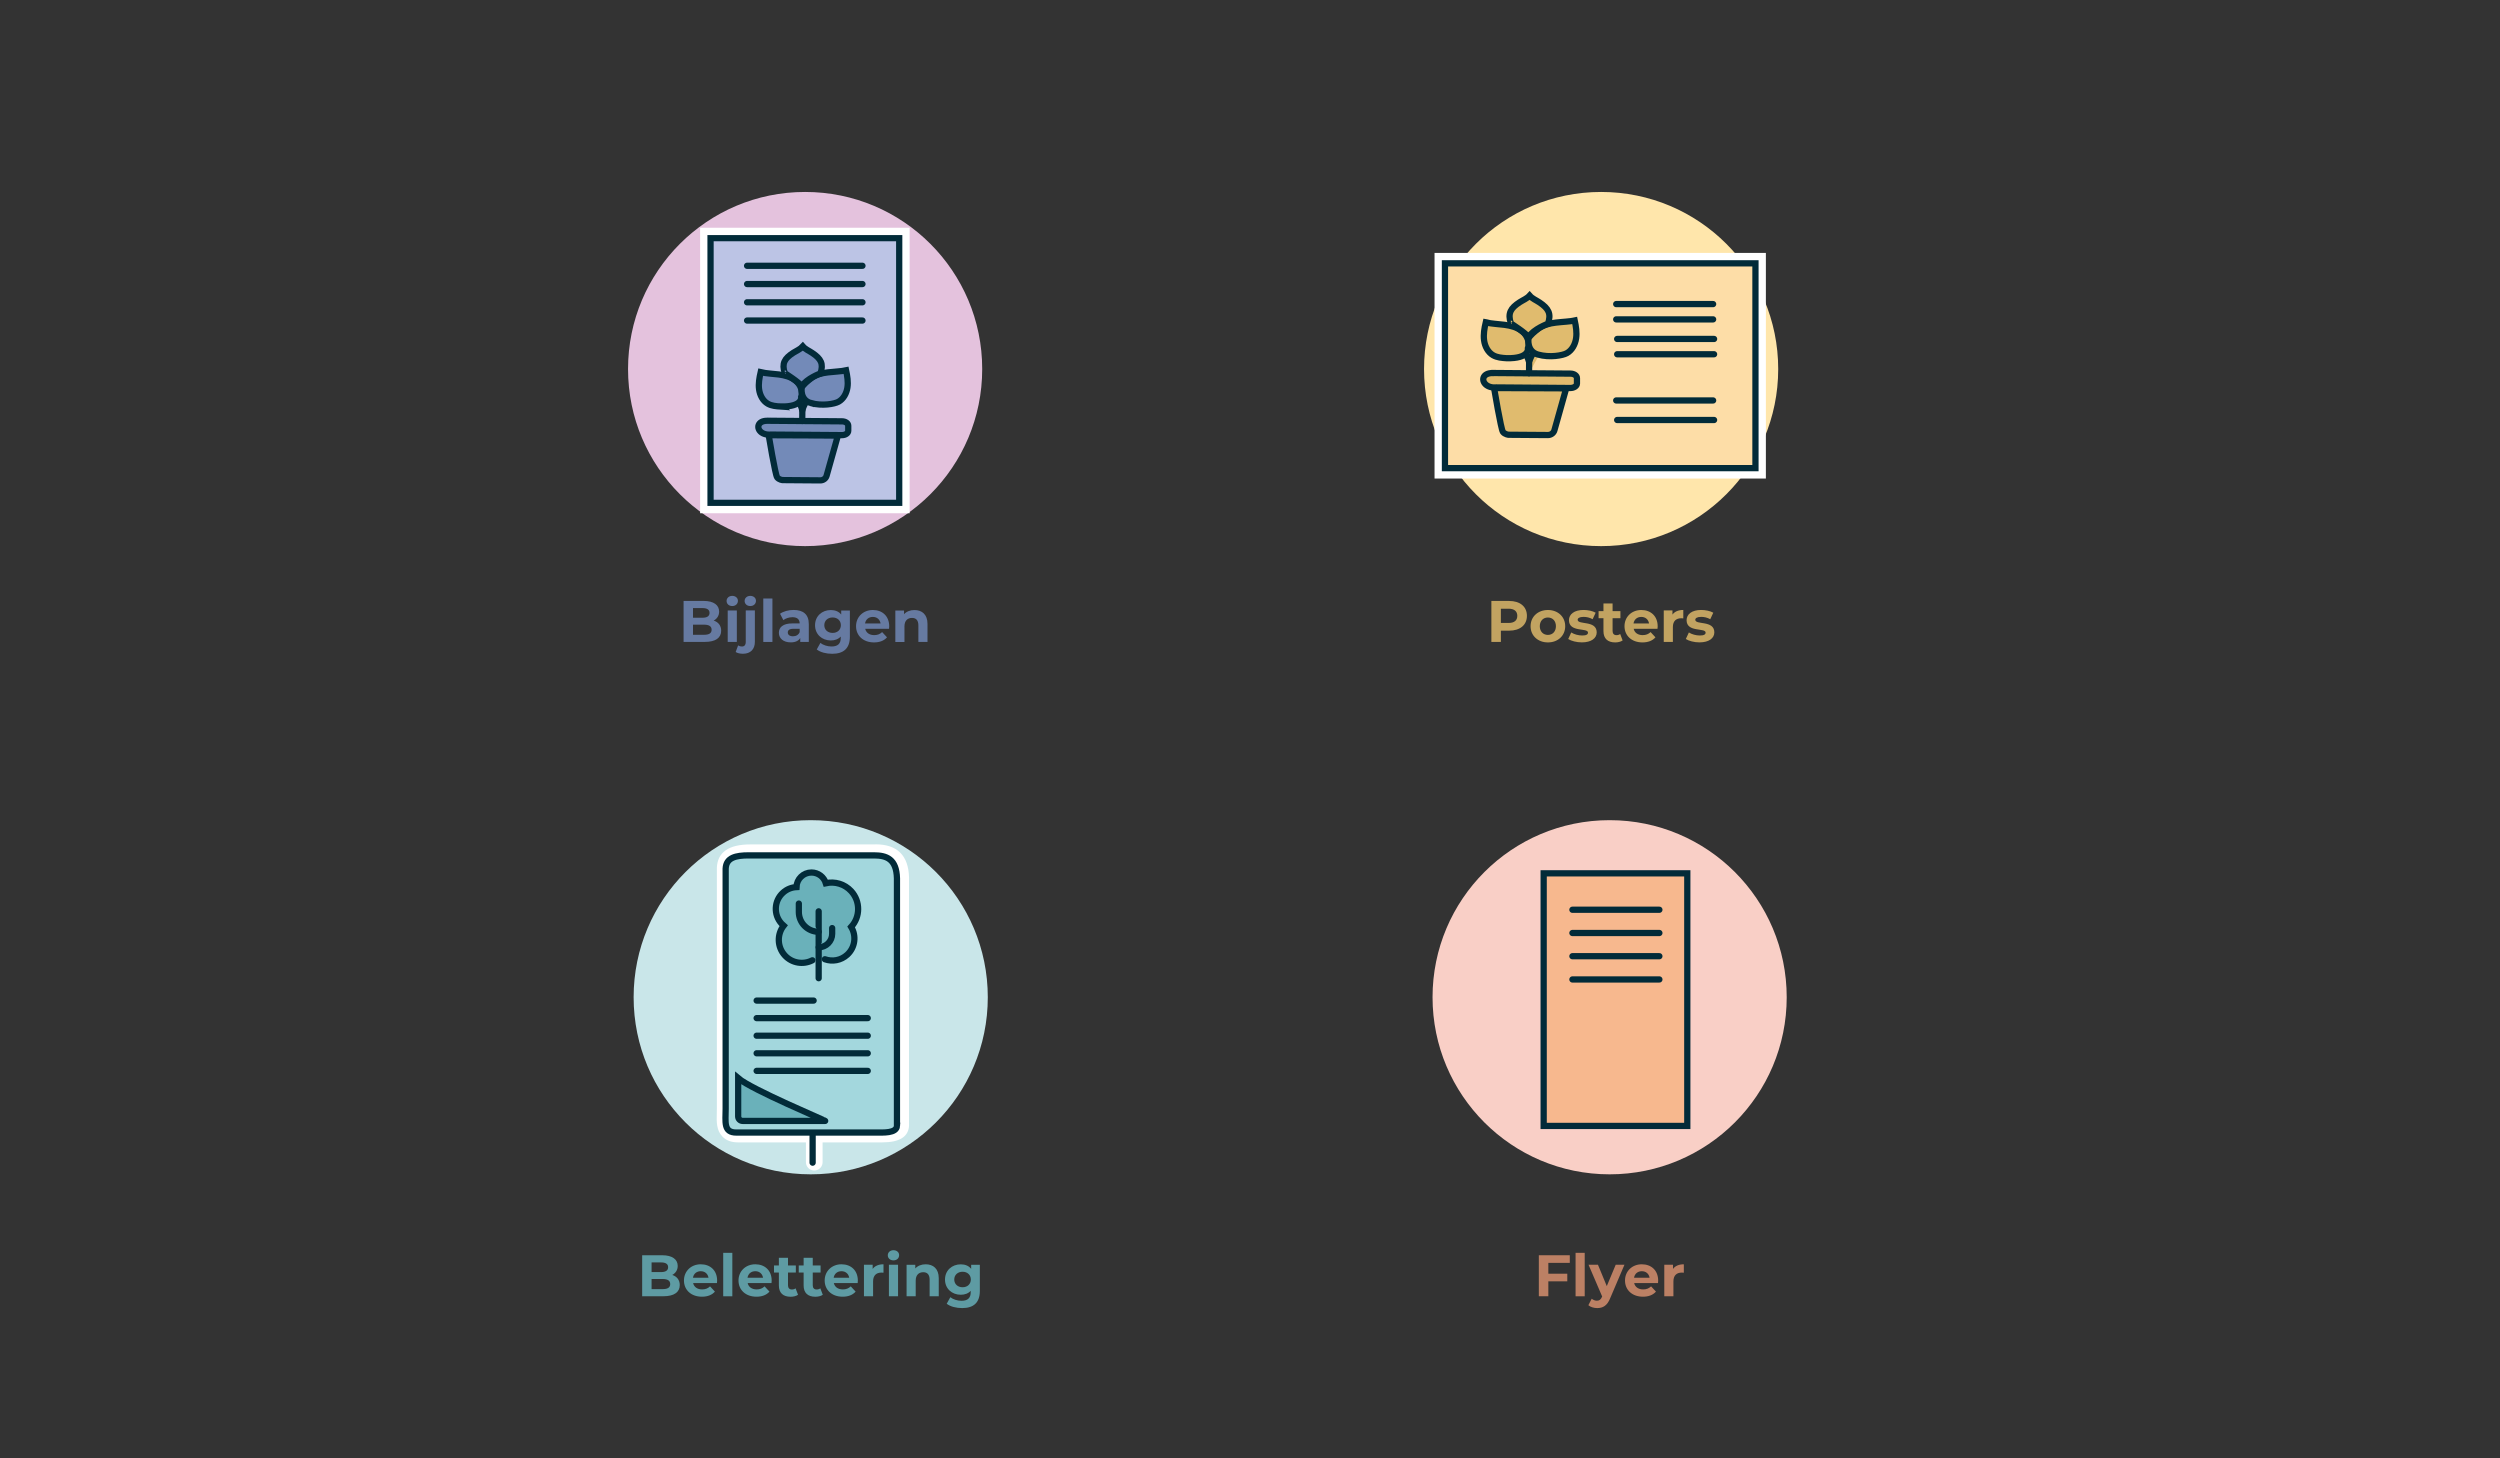 <?xml version="1.0" encoding="UTF-8"?>
<svg id="Ebene_2" data-name="Ebene 2" xmlns="http://www.w3.org/2000/svg" viewBox="0 0 600 350">
  <rect x="0" y="0" width="600" height="350" fill="#333333" stroke="none"/>
  <defs>
    <style>
      .cls-1 {
        fill: #e0bb6e;
      }

      .cls-1, .cls-2, .cls-3, .cls-4, .cls-5, .cls-6, .cls-7, .cls-8, .cls-9, .cls-10 {
        stroke-linecap: round;
        stroke-miterlimit: 10;
      }

      .cls-1, .cls-2, .cls-4, .cls-5, .cls-6, .cls-7, .cls-8, .cls-9, .cls-10 {
        stroke: #022b39;
        stroke-width: 1.5px;
      }

      .cls-11 {
        fill: #c9e6e9;
      }

      .cls-2 {
        fill: #6ab1ba;
      }

      .cls-12 {
        fill: #c2a361;
      }

      .cls-13 {
        fill: #fff;
      }

      .cls-14 {
        fill: #667aa1;
      }

      .cls-3 {
        stroke: #fff;
        stroke-width: 4px;
      }

      .cls-3, .cls-7 {
        fill: none;
      }

      .cls-15 {
        fill: #f9cfc6;
      }

      .cls-4 {
        fill: #b2dbd5;
      }

      .cls-16 {
        fill: #5e9ba3;
      }

      .cls-5 {
        fill: #a3d7dd;
      }

      .cls-6 {
        fill: #fddda7;
      }

      .cls-17 {
        fill: #ffe6ab;
      }

      .cls-18 {
        fill: #bc8064;
      }

      .cls-8 {
        fill: #738ab8;
      }

      .cls-9 {
        fill: #bcc4e5;
      }

      .cls-19 {
        fill: #e4c2dd;
      }

      .cls-10 {
        fill: #f7b88e;
      }
    </style>
  </defs>
  <circle class="cls-17" cx="384.27" cy="88.57" r="42.5"/>
  <circle class="cls-15" cx="386.31" cy="239.34" r="42.5"/>
  <g>
    <circle class="cls-19" cx="193.23" cy="88.57" r="42.5"/>
    <path class="cls-13" d="M215.81,57.16v63.52h-45.28v-63.52h45.28M218.31,54.66h-50.28v68.52h50.28V54.66h0Z"/>
    <rect class="cls-9" x="170.53" y="57.16" width="45.28" height="63.52"/>
    <g>
      <path class="cls-8" d="M184.48,104.45s1.59,9.51,2.03,10.1,1.29.67,1.29.67l5.08.04,4,.03c.7,0,1.32-.45,1.5-1.11l2.72-9.66-16.62-.07Z"/>
      <path class="cls-8" d="M184.15,100.98l17.94.14c.83,0,1.49.48,1.49,1.05v1.24c-.01.57-.69,1.03-1.51,1.02l-17.1-.13s-1.23.17-2.18-.49c-1.35-.96-1.03-2.83,1.36-2.83Z"/>
      <g>
        <path class="cls-8" d="M192.56,98.46c-.52-2.03-1.97-3.8-3.86-4.7"/>
        <path class="cls-8" d="M187.36,97.57c-1.06-.07-2.17-.15-3.09-.68-1.2-.69-1.9-2.06-2.09-3.44-.19-1.38.07-2.77.38-4.13,1.42.34,2.9.36,4.35.55,1.45.19,2.93.58,4.06,1.51,1.13.93,1.8,2.53,1.31,3.9,0,0,.46,2.4-4.93,2.28Z"/>
      </g>
      <g>
        <path class="cls-7" d="M196.49,93.82c-1.9.88-3.38,2.62-3.93,4.64l-.02,2.58"/>
        <path class="cls-8" d="M194.62,96.74c2.69.76,5.69.2,6.62-.32,1.21-.67,1.93-2.03,2.14-3.41.21-1.37-.03-2.77-.32-4.13-1.24.27-2.6.28-4.36.49-1.45.17-2.94.53-4.08,1.45-.6.48-1.96,1.53-2.21,2.26,0,0-.48,2.9,2.21,3.66Z"/>
      </g>
      <path class="cls-8" d="M188.35,89.56c-.77-2.33-.08-3.53,2.05-4.9.79-.51,1.64-.82,2.28-1.52.62.71,1.47,1.03,2.25,1.56,2.1,1.4,2.78,2.61,1.97,4.93,0,0-3.28,1.18-4.48,3.08-.57-.95-4.08-3.15-4.06-3.15Z"/>
    </g>
    <line class="cls-4" x1="206.99" y1="63.79" x2="179.3" y2="63.79"/>
    <line class="cls-4" x1="206.99" y1="68.17" x2="179.3" y2="68.17"/>
    <line class="cls-4" x1="206.99" y1="72.55" x2="179.3" y2="72.55"/>
    <line class="cls-4" x1="206.99" y1="76.93" x2="179.3" y2="76.93"/>
  </g>
  <circle class="cls-11" cx="194.57" cy="239.34" r="42.5"/>
  <g>
    <path class="cls-13" d="M210.14,205.16c3.05,0,5.41.88,5.52,5.52v59.38c-.09,1.5-2.25,1.62-3.9,1.62-.31,0-.6,0-.85,0-.06,0-.12,0-.17,0h-33.63c-3.15,0-2.56-2.56-2.56-5.71v-57.63c.12-2.67,2.47-3.18,5.52-3.18h30.07M210.14,202.66h-30.07c-5.16,0-7.86,1.88-8.02,5.57v.05s0,.05,0,.05v57.63c0,.43-.01.84-.02,1.24-.06,2-.11,4.08,1.36,5.59.89.92,2.14,1.38,3.72,1.38h33.81s.37,0,.37,0h.48c4.08,0,6.23-1.33,6.4-3.96v-.08s0-.08,0-.08v-59.45c-.13-5.28-2.83-7.96-8.02-7.96h0Z"/>
    <line class="cls-3" x1="195.42" y1="278.92" x2="195.42" y2="271.83"/>
  </g>
  <g>
    <path class="cls-5" d="M215.28,270.19c-.12,1.85-3.36,1.6-4.93,1.62h-33.63c-3.15,0-2.56-2.56-2.56-5.71v-57.63c.12-2.67,2.47-3.18,5.52-3.18h30.07c3.05,0,5.41.88,5.52,5.52v59.38Z"/>
    <path class="cls-2" d="M177.16,258.76v9.18c0,.6.48,1.08,1.08,1.08h19.8c.32,0-17.66-7.51-20.88-10.26Z"/>
    <line class="cls-4" x1="208.26" y1="244.35" x2="181.59" y2="244.35"/>
    <line class="cls-4" x1="208.26" y1="248.57" x2="181.59" y2="248.57"/>
    <line class="cls-4" x1="208.26" y1="252.79" x2="181.59" y2="252.79"/>
    <line class="cls-4" x1="208.26" y1="257.01" x2="181.59" y2="257.01"/>
    <line class="cls-4" x1="195.27" y1="240.14" x2="181.59" y2="240.14"/>
    <g>
      <path class="cls-2" d="M197.97,230.22c1.79.64,3.86.29,5.36-1.08,1.91-1.74,2.25-4.56.95-6.68,2.21-2.4,2.25-6.13.01-8.58-1.59-1.74-3.94-2.39-6.09-1.91-.45-1.49-1.82-2.57-3.45-2.57-1.95,0-3.54,1.56-3.6,3.5-1.17.06-2.32.51-3.25,1.36-2.14,1.95-2.29,5.27-.33,7.41.16.18.34.34.51.49-1.63,2.09-1.57,5.1.27,7.13,1.72,1.89,4.45,2.3,6.62,1.18"/>
      <line class="cls-2" x1="196.48" y1="234.77" x2="196.48" y2="218.72"/>
      <path class="cls-2" d="M196.48,227.35h0c1.79,0,3.24-1.45,3.24-3.24v-1.37"/>
      <path class="cls-2" d="M196.48,223.63h0c-2.63,0-4.76-2.13-4.76-4.76v-2.01"/>
    </g>
    <line class="cls-4" x1="195.03" y1="279.04" x2="195.03" y2="271.96"/>
  </g>
  <path class="cls-13" d="M421.31,63.2v49.15h-74.52v-49.15h74.52M423.81,60.7h-79.52v54.15h79.52v-54.15h0Z"/>
  <rect class="cls-10" x="370.48" y="209.6" width="34.47" height="60.63"/>
  <rect class="cls-6" x="346.79" y="63.2" width="74.52" height="49.15"/>
  <g>
    <path class="cls-1" d="M358.58,93.13s1.66,9.91,2.12,10.52,1.34.69,1.34.69l5.29.04,4.17.03c.73,0,1.37-.47,1.56-1.15l2.83-10.06-17.31-.07Z"/>
    <path class="cls-1" d="M358.24,89.52l18.68.15c.86,0,1.56.49,1.55,1.09v1.29c-.01.6-.72,1.07-1.58,1.07l-17.81-.14s-1.29.18-2.27-.51c-1.41-1-1.08-2.95,1.42-2.94Z"/>
    <g>
      <path class="cls-1" d="M366.99,86.9c-.54-2.11-2.05-3.95-4.02-4.9"/>
      <path class="cls-1" d="M361.57,85.97c-1.11-.07-2.26-.16-3.22-.71-1.25-.72-1.98-2.15-2.17-3.58-.19-1.43.07-2.89.4-4.3,1.48.35,3.02.38,4.53.58,1.51.2,3.05.6,4.23,1.57,1.17.97,1.88,2.63,1.36,4.07,0,0,.48,2.5-5.13,2.37Z"/>
    </g>
    <g>
      <path class="cls-1" d="M371.08,82.07c-1.98.91-3.52,2.73-4.09,4.83l-.02,2.68"/>
      <path class="cls-1" d="M369.14,85.1c2.8.79,5.92.21,6.89-.33,1.27-.7,2.01-2.12,2.23-3.55.22-1.43-.03-2.89-.33-4.3-1.29.28-2.71.29-4.54.51-1.51.18-3.06.55-4.25,1.51-.63.5-2.04,1.59-2.3,2.35,0,0-.5,3.03,2.3,3.81Z"/>
    </g>
    <path class="cls-1" d="M362.61,77.63c-.8-2.43-.08-3.67,2.13-5.1.82-.53,1.71-.86,2.37-1.58.65.74,1.53,1.07,2.35,1.62,2.19,1.46,2.9,2.72,2.05,5.13,0,0-3.42,1.22-4.67,3.21-.59-.99-4.25-3.28-4.23-3.28Z"/>
  </g>
  <line class="cls-4" x1="398.25" y1="218.34" x2="377.38" y2="218.34"/>
  <line class="cls-4" x1="398.25" y1="223.92" x2="377.38" y2="223.92"/>
  <line class="cls-4" x1="398.25" y1="229.49" x2="377.38" y2="229.49"/>
  <line class="cls-4" x1="398.25" y1="235.07" x2="377.38" y2="235.07"/>
  <line class="cls-4" x1="411.15" y1="72.98" x2="387.89" y2="72.98"/>
  <line class="cls-4" x1="411.15" y1="76.65" x2="387.89" y2="76.65"/>
  <line class="cls-4" x1="411.38" y1="81.35" x2="388.12" y2="81.35"/>
  <line class="cls-4" x1="411.15" y1="96.11" x2="387.89" y2="96.11"/>
  <line class="cls-4" x1="411.38" y1="100.8" x2="388.12" y2="100.8"/>
  <line class="cls-4" x1="411.38" y1="85.02" x2="388.12" y2="85.02"/>
  <g>
    <path class="cls-14" d="M173.08,151.38c0,1.7-1.35,2.68-3.93,2.68h-5.09v-9.84h4.81c2.46,0,3.72,1.03,3.72,2.56,0,.98-.51,1.74-1.31,2.16,1.1.35,1.8,1.19,1.8,2.43ZM166.32,145.94v2.32h2.26c1.11,0,1.71-.39,1.71-1.17s-.6-1.15-1.71-1.15h-2.26ZM170.79,151.14c0-.83-.63-1.22-1.81-1.22h-2.66v2.43h2.66c1.18,0,1.81-.37,1.81-1.21Z"/>
    <path class="cls-14" d="M174.38,144.23c0-.69.55-1.22,1.36-1.22s1.36.51,1.36,1.18c0,.73-.55,1.26-1.36,1.26s-1.36-.53-1.36-1.22ZM174.65,146.51h2.19v7.56h-2.19v-7.56Z"/>
    <path class="cls-14" d="M176.56,156.48l.59-1.59c.24.17.56.27.93.27.55,0,.9-.35.9-1.1v-7.56h2.19v7.55c0,1.74-1.03,2.85-2.85,2.85-.67,0-1.34-.13-1.76-.42ZM178.71,144.23c0-.69.55-1.22,1.36-1.22s1.36.51,1.36,1.18c0,.73-.55,1.26-1.36,1.26s-1.36-.53-1.36-1.22Z"/>
    <path class="cls-14" d="M183.19,143.64h2.19v10.43h-2.19v-10.43Z"/>
    <path class="cls-14" d="M194.11,149.75v4.31h-2.05v-.94c-.41.69-1.19,1.05-2.3,1.05-1.77,0-2.83-.98-2.83-2.29s.94-2.26,3.25-2.26h1.74c0-.94-.56-1.49-1.74-1.49-.8,0-1.63.27-2.18.7l-.79-1.53c.83-.59,2.05-.91,3.26-.91,2.3,0,3.64,1.07,3.64,3.36ZM191.92,151.68v-.77h-1.5c-1.03,0-1.35.38-1.35.89,0,.55.46.91,1.24.91.73,0,1.36-.34,1.62-1.03Z"/>
    <path class="cls-14" d="M203.97,146.51v6.3c0,2.81-1.52,4.1-4.24,4.1-1.43,0-2.83-.35-3.71-1.04l.87-1.57c.65.52,1.7.86,2.67.86,1.55,0,2.22-.7,2.22-2.07v-.32c-.58.63-1.41.94-2.39.94-2.09,0-3.78-1.45-3.78-3.65s1.69-3.65,3.78-3.65c1.05,0,1.92.35,2.5,1.08v-.97h2.08ZM201.81,150.05c0-1.11-.83-1.86-1.98-1.86s-2,.75-2,1.86.84,1.85,2,1.85,1.98-.75,1.98-1.85Z"/>
    <path class="cls-14" d="M213.37,150.91h-5.72c.21.94,1.01,1.52,2.16,1.52.8,0,1.38-.24,1.9-.73l1.17,1.26c-.7.8-1.76,1.22-3.12,1.22-2.61,0-4.31-1.64-4.31-3.89s1.73-3.89,4.03-3.89,3.93,1.49,3.93,3.92c0,.17-.03.41-.04.59ZM207.62,149.63h3.72c-.16-.96-.87-1.57-1.86-1.57s-1.71.6-1.87,1.57Z"/>
    <path class="cls-14" d="M222.6,149.74v4.33h-2.19v-3.99c0-1.22-.56-1.78-1.53-1.78-1.05,0-1.81.65-1.81,2.04v3.74h-2.19v-7.56h2.09v.89c.59-.65,1.48-1,2.5-1,1.78,0,3.13,1.04,3.13,3.34Z"/>
  </g>
  <g>
    <path class="cls-12" d="M366.46,147.8c0,2.19-1.64,3.56-4.27,3.56h-1.98v2.71h-2.28v-9.84h4.26c2.63,0,4.27,1.36,4.27,3.57ZM364.15,147.8c0-1.08-.7-1.71-2.09-1.71h-1.85v3.42h1.85c1.39,0,2.09-.63,2.09-1.7Z"/>
    <path class="cls-12" d="M367.34,150.29c0-2.28,1.76-3.89,4.16-3.89s4.15,1.62,4.15,3.89-1.74,3.89-4.15,3.89-4.16-1.62-4.16-3.89ZM373.42,150.29c0-1.31-.83-2.09-1.93-2.09s-1.94.79-1.94,2.09.84,2.09,1.94,2.09,1.93-.79,1.93-2.09Z"/>
    <path class="cls-12" d="M376.37,153.36l.73-1.57c.67.44,1.7.73,2.63.73,1.01,0,1.39-.27,1.39-.69,0-1.24-4.57.03-4.57-2.99,0-1.43,1.29-2.45,3.5-2.45,1.04,0,2.19.24,2.91.66l-.73,1.56c-.75-.42-1.49-.56-2.18-.56-.98,0-1.41.31-1.41.7,0,1.29,4.57.04,4.57,3.02,0,1.41-1.31,2.4-3.57,2.4-1.28,0-2.57-.35-3.27-.81Z"/>
    <path class="cls-12" d="M389.44,153.7c-.45.32-1.11.48-1.79.48-1.79,0-2.82-.91-2.82-2.71v-3.11h-1.17v-1.69h1.17v-1.84h2.19v1.84h1.88v1.69h-1.88v3.08c0,.65.35,1,.94,1,.32,0,.65-.1.88-.28l.59,1.55Z"/>
    <path class="cls-12" d="M397.8,150.91h-5.72c.21.94,1.01,1.52,2.16,1.52.8,0,1.38-.24,1.9-.73l1.17,1.26c-.7.8-1.76,1.22-3.12,1.22-2.61,0-4.31-1.64-4.31-3.89s1.73-3.89,4.03-3.89,3.93,1.49,3.93,3.92c0,.17-.03.41-.04.59ZM392.05,149.63h3.72c-.16-.96-.87-1.57-1.86-1.57s-1.71.6-1.87,1.57Z"/>
    <path class="cls-12" d="M403.99,146.39v2.02c-.18-.01-.32-.03-.49-.03-1.21,0-2.01.66-2.01,2.11v3.57h-2.19v-7.56h2.09v1c.53-.73,1.43-1.11,2.6-1.11Z"/>
    <path class="cls-12" d="M404.6,153.36l.73-1.57c.67.44,1.7.73,2.63.73,1.01,0,1.39-.27,1.39-.69,0-1.24-4.57.03-4.57-2.99,0-1.43,1.29-2.45,3.5-2.45,1.04,0,2.19.24,2.91.66l-.73,1.56c-.75-.42-1.49-.56-2.18-.56-.98,0-1.41.31-1.41.7,0,1.29,4.57.04,4.57,3.02,0,1.41-1.31,2.4-3.57,2.4-1.28,0-2.57-.35-3.27-.81Z"/>
  </g>
  <g>
    <path class="cls-16" d="M163.14,308.42c0,1.7-1.35,2.68-3.93,2.68h-5.09v-9.84h4.81c2.46,0,3.72,1.03,3.72,2.56,0,.98-.51,1.74-1.31,2.17,1.1.35,1.8,1.19,1.8,2.43ZM156.38,302.98v2.32h2.26c1.11,0,1.71-.39,1.71-1.17s-.6-1.15-1.71-1.15h-2.26ZM160.85,308.18c0-.83-.63-1.22-1.81-1.22h-2.66v2.43h2.66c1.18,0,1.81-.37,1.81-1.21Z"/>
    <path class="cls-16" d="M172.07,307.94h-5.72c.21.94,1.01,1.52,2.16,1.52.8,0,1.38-.24,1.9-.73l1.17,1.26c-.7.8-1.76,1.22-3.12,1.22-2.61,0-4.31-1.64-4.31-3.89s1.73-3.89,4.03-3.89,3.93,1.49,3.93,3.92c0,.17-.03.41-.04.59ZM166.32,306.66h3.72c-.16-.96-.87-1.57-1.86-1.57s-1.71.6-1.87,1.57Z"/>
    <path class="cls-16" d="M173.57,300.68h2.19v10.43h-2.19v-10.43Z"/>
    <path class="cls-16" d="M185.16,307.94h-5.72c.21.94,1.01,1.52,2.16,1.52.8,0,1.38-.24,1.9-.73l1.17,1.26c-.7.8-1.76,1.22-3.12,1.22-2.61,0-4.31-1.64-4.31-3.89s1.73-3.89,4.03-3.89,3.93,1.49,3.93,3.92c0,.17-.03.41-.04.59ZM179.41,306.66h3.72c-.16-.96-.87-1.57-1.86-1.57s-1.71.6-1.87,1.57Z"/>
    <path class="cls-16" d="M191.54,310.74c-.45.32-1.11.48-1.79.48-1.79,0-2.82-.91-2.82-2.71v-3.11h-1.17v-1.69h1.17v-1.84h2.19v1.84h1.88v1.69h-1.88v3.08c0,.65.35,1,.94,1,.32,0,.65-.1.88-.28l.59,1.55Z"/>
    <path class="cls-16" d="M197.48,310.74c-.45.32-1.11.48-1.79.48-1.79,0-2.82-.91-2.82-2.71v-3.11h-1.17v-1.69h1.17v-1.84h2.19v1.84h1.88v1.69h-1.88v3.08c0,.65.35,1,.94,1,.32,0,.65-.1.88-.28l.59,1.55Z"/>
    <path class="cls-16" d="M205.84,307.94h-5.72c.21.94,1.01,1.52,2.16,1.52.8,0,1.38-.24,1.9-.73l1.17,1.26c-.7.8-1.76,1.22-3.12,1.22-2.61,0-4.31-1.64-4.31-3.89s1.73-3.89,4.03-3.89,3.93,1.49,3.93,3.92c0,.17-.03.41-.04.59ZM200.09,306.66h3.72c-.16-.96-.87-1.57-1.86-1.57s-1.71.6-1.87,1.57Z"/>
    <path class="cls-16" d="M212.04,303.43v2.02c-.18-.01-.32-.03-.49-.03-1.21,0-2.01.66-2.01,2.11v3.57h-2.19v-7.56h2.09v1c.53-.73,1.43-1.11,2.6-1.11Z"/>
    <path class="cls-16" d="M213.07,301.27c0-.69.55-1.22,1.36-1.22s1.36.51,1.36,1.18c0,.73-.55,1.26-1.36,1.26s-1.36-.53-1.36-1.22ZM213.34,303.54h2.19v7.56h-2.19v-7.56Z"/>
    <path class="cls-16" d="M225.3,306.78v4.33h-2.19v-3.99c0-1.22-.56-1.79-1.53-1.79-1.05,0-1.81.65-1.81,2.04v3.74h-2.19v-7.56h2.09v.88c.59-.65,1.48-1,2.5-1,1.78,0,3.13,1.04,3.13,3.34Z"/>
    <path class="cls-16" d="M235.16,303.54v6.3c0,2.81-1.52,4.1-4.24,4.1-1.43,0-2.83-.35-3.71-1.04l.87-1.57c.65.52,1.7.86,2.67.86,1.55,0,2.22-.7,2.22-2.07v-.32c-.58.63-1.41.94-2.39.94-2.09,0-3.78-1.45-3.78-3.65s1.69-3.65,3.78-3.65c1.05,0,1.92.35,2.5,1.08v-.97h2.08ZM233,307.08c0-1.11-.83-1.86-1.98-1.86s-2,.75-2,1.86.84,1.86,2,1.86,1.98-.75,1.98-1.86Z"/>
  </g>
  <g>
    <path class="cls-18" d="M371.6,303.09v2.6h4.55v1.83h-4.55v3.58h-2.28v-9.84h7.43v1.83h-5.16Z"/>
    <path class="cls-18" d="M378.14,300.68h2.19v10.43h-2.19v-10.43Z"/>
    <path class="cls-18" d="M389.87,303.54l-3.42,8.02c-.73,1.83-1.77,2.38-3.13,2.38-.77,0-1.62-.25-2.11-.69l.8-1.56c.34.29.8.48,1.24.48.6,0,.94-.27,1.24-.94l.03-.07-3.27-7.62h2.26l2.12,5.13,2.14-5.13h2.11Z"/>
    <path class="cls-18" d="M397.92,307.94h-5.72c.21.94,1.01,1.52,2.16,1.52.8,0,1.38-.24,1.9-.73l1.17,1.26c-.7.8-1.76,1.22-3.12,1.22-2.61,0-4.31-1.64-4.31-3.89s1.73-3.89,4.03-3.89,3.93,1.49,3.93,3.92c0,.17-.03.41-.04.59ZM392.18,306.66h3.72c-.16-.96-.87-1.57-1.86-1.57s-1.71.6-1.87,1.57Z"/>
    <path class="cls-18" d="M404.12,303.43v2.02c-.18-.01-.32-.03-.49-.03-1.21,0-2.01.66-2.01,2.11v3.57h-2.19v-7.56h2.09v1c.53-.73,1.43-1.11,2.6-1.11Z"/>
  </g>
</svg>